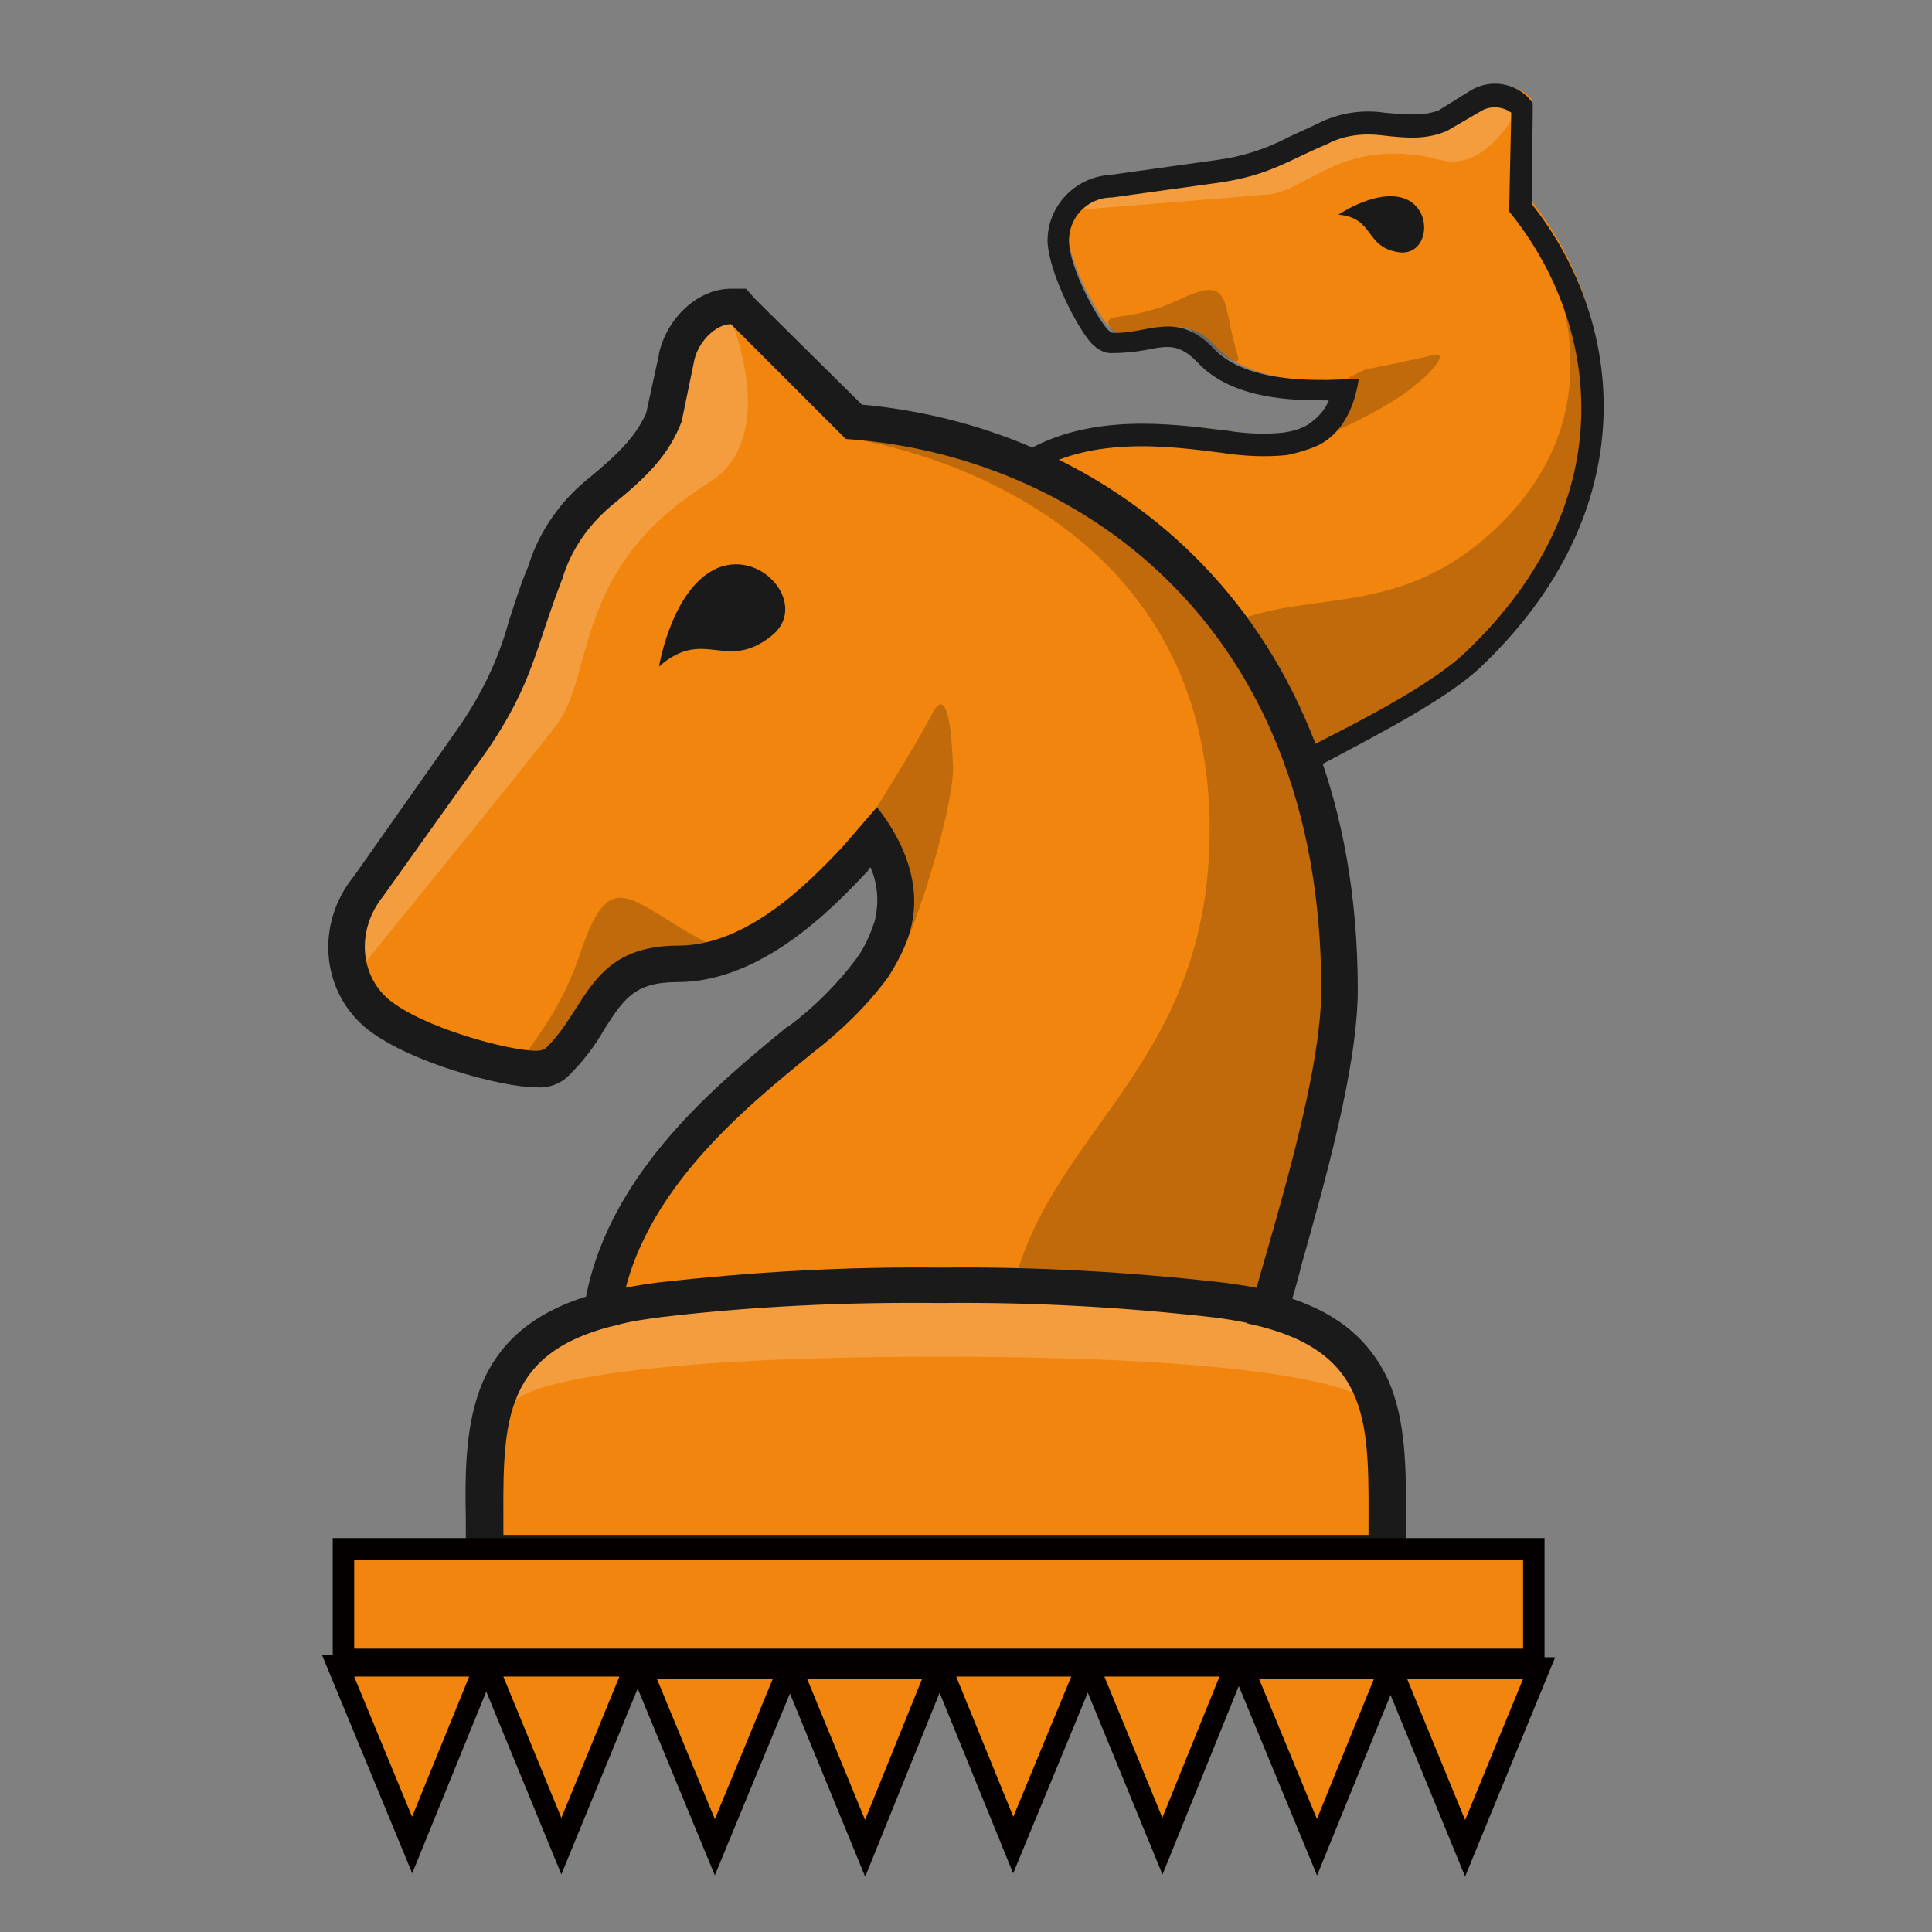 
<svg version="1.1" id="Layer_1" xmlns="http://www.w3.org/2000/svg" xmlns:xlink="http://www.w3.org/1999/xlink" x="0px" y="0px"
	 viewBox="0 0 180 180" style="enable-background:new 0 0 180 180;" xml:space="preserve">

<rect x="0" y="0" width="180" height="180" fill="#808080" stroke="none"/>

<style type="text/css">
	.st0{fill:#f1850e;}
	.st1{opacity:0.2;}
	.st2{fill:#FFFFFF;}
	.st3{fill:#1A1A1A;}
	.st4{opacity:0.2;fill:#040000;enable-background:new    ;}
	.st5{opacity:0.2;fill:#FFFFFF;enable-background:new    ;}
	.st6{fill:#f1850e;stroke:#040000;stroke-width:2;stroke-miterlimit:10;}
</style>
<title>v</title>
<g id="Layer_2">
	<g id="Layer_1-2">
		<path class="st0" d="M122,70.3c0.7-0.4,1.7-0.9,2.7-1.4c4.3-2.2,10.2-5.3,13.3-8.2c7.1-6.8,11-14.7,11.2-23
			c0.1-7-2.3-13.8-6.7-19.2l0.2-8.8V9.2l-0.3-0.3c-1.2-1-2.9-1.1-4.2-0.2l-3,1.8c-1.6,0.6-3.2,0.6-5.5,0.3c-1.8-0.2-3.6,0.1-5.3,0.8
			l-0.2,0.1c-1.2,0.5-2.1,0.9-3,1.3c-2.1,1.1-4.4,1.9-6.8,2.2l-10,1.3c-2.8,0.1-5,2.5-4.9,5.3c0.1,2.7,2.7,7.5,3.9,8.7
			c0.3,0.3,0.7,0.6,1.1,0.6c1,0,2.1-0.1,3.1-0.3c2.1-0.4,3.7-0.7,5.7,1.5c3,3.2,8.6,3.2,11.2,3.2l0,0l1.7-0.1
			c-0.4,1.8-1.5,3.3-3,4.2c-0.8,0.4-1.7,0.7-2.6,0.8c-1.9,0.2-3.8,0.2-5.7-0.2h-0.1c-4.8-0.6-12.8-1.7-18.7,2.4"/>
		<g class="st1">
			<path class="st2" d="M134.2,14.9c4.6,1.2,7.5-5.3,7.5-5.3c-0.8-0.9-2.2-1.1-3.2-0.4l-3.1,1.9c-1.7,0.7-3.4,0.6-5.8,0.3
				c-1.7-0.2-3.5,0-5,0.7l-0.2,0.1c-1.1,0.5-2.1,0.9-2.9,1.3c-2.2,1.1-4.5,1.9-7,2.3l-10,1.4h-0.3c-1.5-0.1-2.8,0.9-3.2,2.3
				c0,0,15.2-1.2,17.3-1.4C121.9,17.7,125.3,12.6,134.2,14.9z"/>
		</g>
		<path class="st3" d="M131.1,18.6c-2.6-1.2-6.4,1.4-6.4,1.4c3.4,0.3,2.4,3,5.6,3.5C133,23.9,133.6,19.8,131.1,18.6z"/>
		<path class="st4" d="M133.4,33.1c-1.9,0.5-6.1,1.3-6.1,1.3s-0.7,0.3-1.7,0.8c0,0,0.8,0.7-1.5,3.1c-0.6,0.6-2.5,3-1.2,2.5
			c3.8-1.5,7.8-3.8,8.9-4.9C133.1,35,135.3,32.6,133.4,33.1z"/>
		<path class="st4" d="M141.4,18.9c0,0,12.3,16.7-2,30.3c-9.6,9.1-18.3,5.2-26.3,9.6c0,0,6.6,7.1,8.1,11.7c0,0,12.3-5.3,17.7-10.4
			C144.3,54.9,157.2,34.7,141.4,18.9z"/>
		<path class="st4" d="M115.3,33.1c-1.5-4.9-0.4-7.6-5.4-5.2c-4.9,2.3-7.3,1-6.5,2.6c0.8,1.6,6.5-0.8,7.6,0.3
			C112.1,31.8,115.9,34.9,115.3,33.1z"/>
		<path class="st3" d="M113.9,42.2c2,0.3,4,0.4,6,0.2c1-0.2,2-0.5,2.9-0.9c3-1.5,3.6-5,3.8-6.2l-3,0.1c-2.8,0-7.8-0.1-10.5-2.9
			c-3.5-3.7-6.2-1.3-9.5-1.5c-0.2-0.1-0.3-0.2-0.4-0.3c-1.1-1.2-3.5-5.7-3.6-8.1c-0.1-2.3,1.7-4.2,4-4.2l10.1-1.4
			c4.6-0.7,6.2-2,10-3.6c1.5-0.8,3.3-1,5-0.8c2.5,0.3,4.2,0.4,6.1-0.4l3.1-1.8c0.9-0.6,2.1-0.5,2.9,0.1l0,0l0,0l-0.2,9.2
			c8.1,9.9,11.2,26.6-4.1,41.1c-4,3.8-13.4,8.1-16.4,9.8l2.5,1c0,0,0,0,0-0.1l1.9-1c4.3-2.3,10.3-5.4,13.4-8.3
			c15.4-14.6,13.6-32.1,4.8-43.2l0.1-8.5V9.6L142.3,9c-1.5-1.4-3.7-1.6-5.4-0.5l0,0l-2.9,1.8c-1.4,0.5-2.8,0.4-5,0.2
			c-2-0.3-4,0-5.8,0.8l-0.2,0.1c-1.2,0.6-2.2,1-3,1.4c-2.1,1.1-4.3,1.8-6.6,2.1l-10,1.4c-3.3,0.2-5.9,3-5.8,6.3c0.2,3,2.8,8,4.1,9.4
			c0.5,0.5,1.1,0.9,1.8,0.9c1.1,0,2.2-0.1,3.3-0.3c2-0.4,3.1-0.6,4.8,1.2c3.3,3.5,9.1,3.5,11.9,3.5h0.3c-0.4,1-1.1,1.7-2,2.3
			c-0.7,0.4-1.5,0.6-2.2,0.7c-1.8,0.2-3.6,0.1-5.4-0.2h-0.1c-4.8-0.6-12.6-1.7-18.8,2.1v2.5C100.9,40.4,109.2,41.6,113.9,42.2z"/>
		<path class="st0" d="M68.8,28.5h-0.7c-2.3,0-4.5,2.1-5.1,4.7l-1.2,5.7c-1.1,2.6-2.9,4.4-5.9,6.9c-2.3,1.9-4,4.4-5,7.2l-0.1,0.3
			c-0.7,1.9-1.3,3.6-1.8,5c-1.1,3.8-2.8,7.4-5.1,10.6l-9.7,13.6c-3,3.7-2.7,8.9,0.8,11.8c3.4,2.9,11.9,5.2,14.8,5.2
			c0.7,0.1,1.4-0.2,2-0.6c1.2-1.2,2.2-2.6,3.1-4c1.9-3,3.3-5.1,8.2-5.2c7.2,0,13.5-6.6,16.5-9.7l0,0l1.8-2.1
			c1.2,1.9,2.6,5.1,1.7,8.4c-0.4,1.4-1.1,2.8-1.9,4c-1.9,2.5-4.1,4.7-6.6,6.6L74.4,97c-6.2,5-16.6,13.4-18.3,25.1
			c-11,3-11,10.7-11,19.6v3h84.2v-3c0-8.9,0-16.6-11-19.6c0.3-1.3,0.8-3,1.4-4.9c2.2-7.7,5.2-18.1,5.2-25c0-16.2-5.1-29.8-14.8-39.3
			c-8.2-8-19-12.8-30.4-13.7L69.3,29L68.8,28.5z"/>
		<path class="st5" d="M87.6,126.4c35.7,0,39.4,3.9,39.4,3.9h0.5c-1.6-8.4-20.3-9.4-20.3-9.4h-39c0,0-19.3,0.7-20.4,9.4h0.5
			C48.2,130.3,51.9,126.4,87.6,126.4z"/>
		<g class="st1">
			<path class="st2" d="M66,45c6.7-4.1,2.2-14.9,2.2-14.9c-2,0-3.7,1.4-4.1,3.3l-1.2,5.7c-1.2,2.8-3.1,4.7-6.2,7.3
				c-2.2,1.8-3.9,4.2-4.8,6.8l-0.1,0.3c-0.7,1.9-1.3,3.5-1.8,5c-1.1,3.9-2.9,7.5-5.2,10.8l-9.6,13.6c-0.1,0.1-0.2,0.3-0.4,0.4
				c-1.8,1.6-2.2,4.3-0.8,6.4c0,0,15.8-19.4,17.8-22.1C55.5,62.8,53.2,53,66,45z"/>
		</g>
		<path class="st3" d="M66.9,52.9c-4.3,1.8-5.5,9.2-5.5,9.2c4.2-3.7,6.2,0.5,10.4-2.8C75.4,56.6,71.2,51.2,66.9,52.9z"/>
		<path class="st4" d="M86.9,66.4c-1.5,2.9-5.2,8.8-5.2,8.8s-0.4,1.2-0.9,2.9c0,0,1.7-0.2,2,5.3c0.1,1.4,0.8,6.4,1.7,4.3
			c2.5-6.2,4.3-13.6,4.3-16.1C88.7,69,88.4,63.6,86.9,66.4z"/>
		<path class="st4" d="M78.9,40.8c0,0,33.8,4.2,33.8,36.5c0,21.6-14.4,27.7-18.2,42.2c0,0,16,0.1,23.1,3.5c0,0,7.6-20.6,7.6-32.8
			C125.1,77.8,115.7,39.9,78.9,40.8z"/>
		<path class="st4" d="M66.4,88.1c-7.5-3.7-9.4-8.1-12.3,0.6c-2.8,8.4-7.1,9.9-4.2,10.8c2.9,0.9,6.4-8.7,8.9-8.8
			C61.3,90.6,69.2,89.5,66.4,88.1z"/>
		<path class="st3" d="M68.1,30.2l10.7,10.7c20.9,1.4,44.3,16.6,44.3,51.3c0,9.2-5.8,26.1-6.9,31.1c11.9,2.5,11.3,9.6,11.3,19.7
			H46.9c0-9.9-0.6-17,10.8-19.6c1.1-11.8,11.9-20.3,18-25.3c2.6-2,5-4.3,7-7c0.9-1.4,1.7-2.9,2.1-4.4c1.5-5.3-1.9-10-3.1-11.5
			l-3.2,3.7c-3.2,3.4-8.9,9.2-15.3,9.2c-8.3,0-8.5,5.9-12.4,9.6c-0.2,0.1-0.5,0.2-0.8,0.2c-2.7,0-10.7-2.2-13.8-4.8
			c-2.7-2.3-3-6.5-0.5-9.6l9.7-13.6c4.3-6.3,4.5-9.6,7-16c0.8-2.7,2.5-5.1,4.7-6.9c3.2-2.6,5.2-4.6,6.4-7.7l1.2-5.8
			C65.1,31.8,66.7,30.2,68.1,30.2 M69.5,26.9h-1.4c-3,0-5.9,2.6-6.7,6v0.1l-1.2,5.5c-1,2.2-2.6,3.8-5.4,6.1c-2.5,2-4.5,4.8-5.5,7.9
			l-0.1,0.3c-0.8,1.9-1.3,3.6-1.8,5.1c-1,3.7-2.7,7.1-4.9,10.2L33,81.6c-3.6,4.4-3.1,10.6,1,14.1c3.8,3.2,12.7,5.6,15.9,5.6
			c1.2,0.1,2.3-0.3,3.1-1.1c1.3-1.3,2.4-2.7,3.3-4.3c1.8-2.8,2.8-4.4,6.8-4.4c7.9,0,14.5-6.9,17.7-10.3l0.1-0.1l0-0.1l0.2-0.2
			c0.7,1.6,0.8,3.3,0.4,5c-0.4,1.2-0.9,2.4-1.7,3.5c-1.8,2.4-3.9,4.5-6.3,6.3l-0.2,0.1c-6.2,5.1-16.4,13.3-18.7,25.1
			c-4.8,1.5-7.9,4.1-9.6,7.9c-1.6,3.8-1.7,8-1.6,13v4.6H131v-4.6c0-5,0-9.4-1.7-13.2c-1.7-3.6-4.5-6-8.9-7.5c0.3-1,0.6-2.1,0.9-3.3
			c2.2-7.8,5.2-18.4,5.2-25.5c0-34.9-23-52.4-46.2-54.5l-9.9-9.8L69.5,26.9L69.5,26.9z"/>
		<path class="st3" d="M87.6,121.4c8.7-0.1,17.4,0.4,26,1.4c1.4,0.2,2.9,0.5,4.3,0.8l0.5-3.3c-1.5-0.4-2.9-0.6-4.4-0.8
			c-8.8-1-17.6-1.5-26.4-1.4l0,0c-8.8-0.1-17.6,0.4-26.4,1.4c-1.6,0.2-3.1,0.5-4.6,0.8l0.7,3.2c1.4-0.4,2.9-0.6,4.4-0.8
			C70.2,121.7,78.9,121.3,87.6,121.4z"/>
		<rect x="32" y="144.3" class="st6" width="110.9" height="10.3"/>
		<polygon class="st6" points="38.4,171.9 45.2,155.2 31.5,155.2 		"/>
		<polygon class="st6" points="52.3,172 59.2,155.2 45.4,155.2 		"/>
		<polygon class="st6" points="66.6,172.1 73.5,155.4 59.7,155.4 		"/>
		<polygon class="st6" points="80.6,172.2 87.4,155.4 73.7,155.4 		"/>
		<polygon class="st6" points="94.4,171.9 101.3,155.2 87.6,155.2 		"/>
		<polygon class="st6" points="108.3,172 115.1,155.2 101.4,155.2 		"/>
		<polygon class="st6" points="122.7,172.1 129.5,155.4 115.8,155.4 		"/>
		<polygon class="st6" points="136.5,172.2 143.4,155.4 129.6,155.4 		"/>
	</g>
</g>
</svg>
